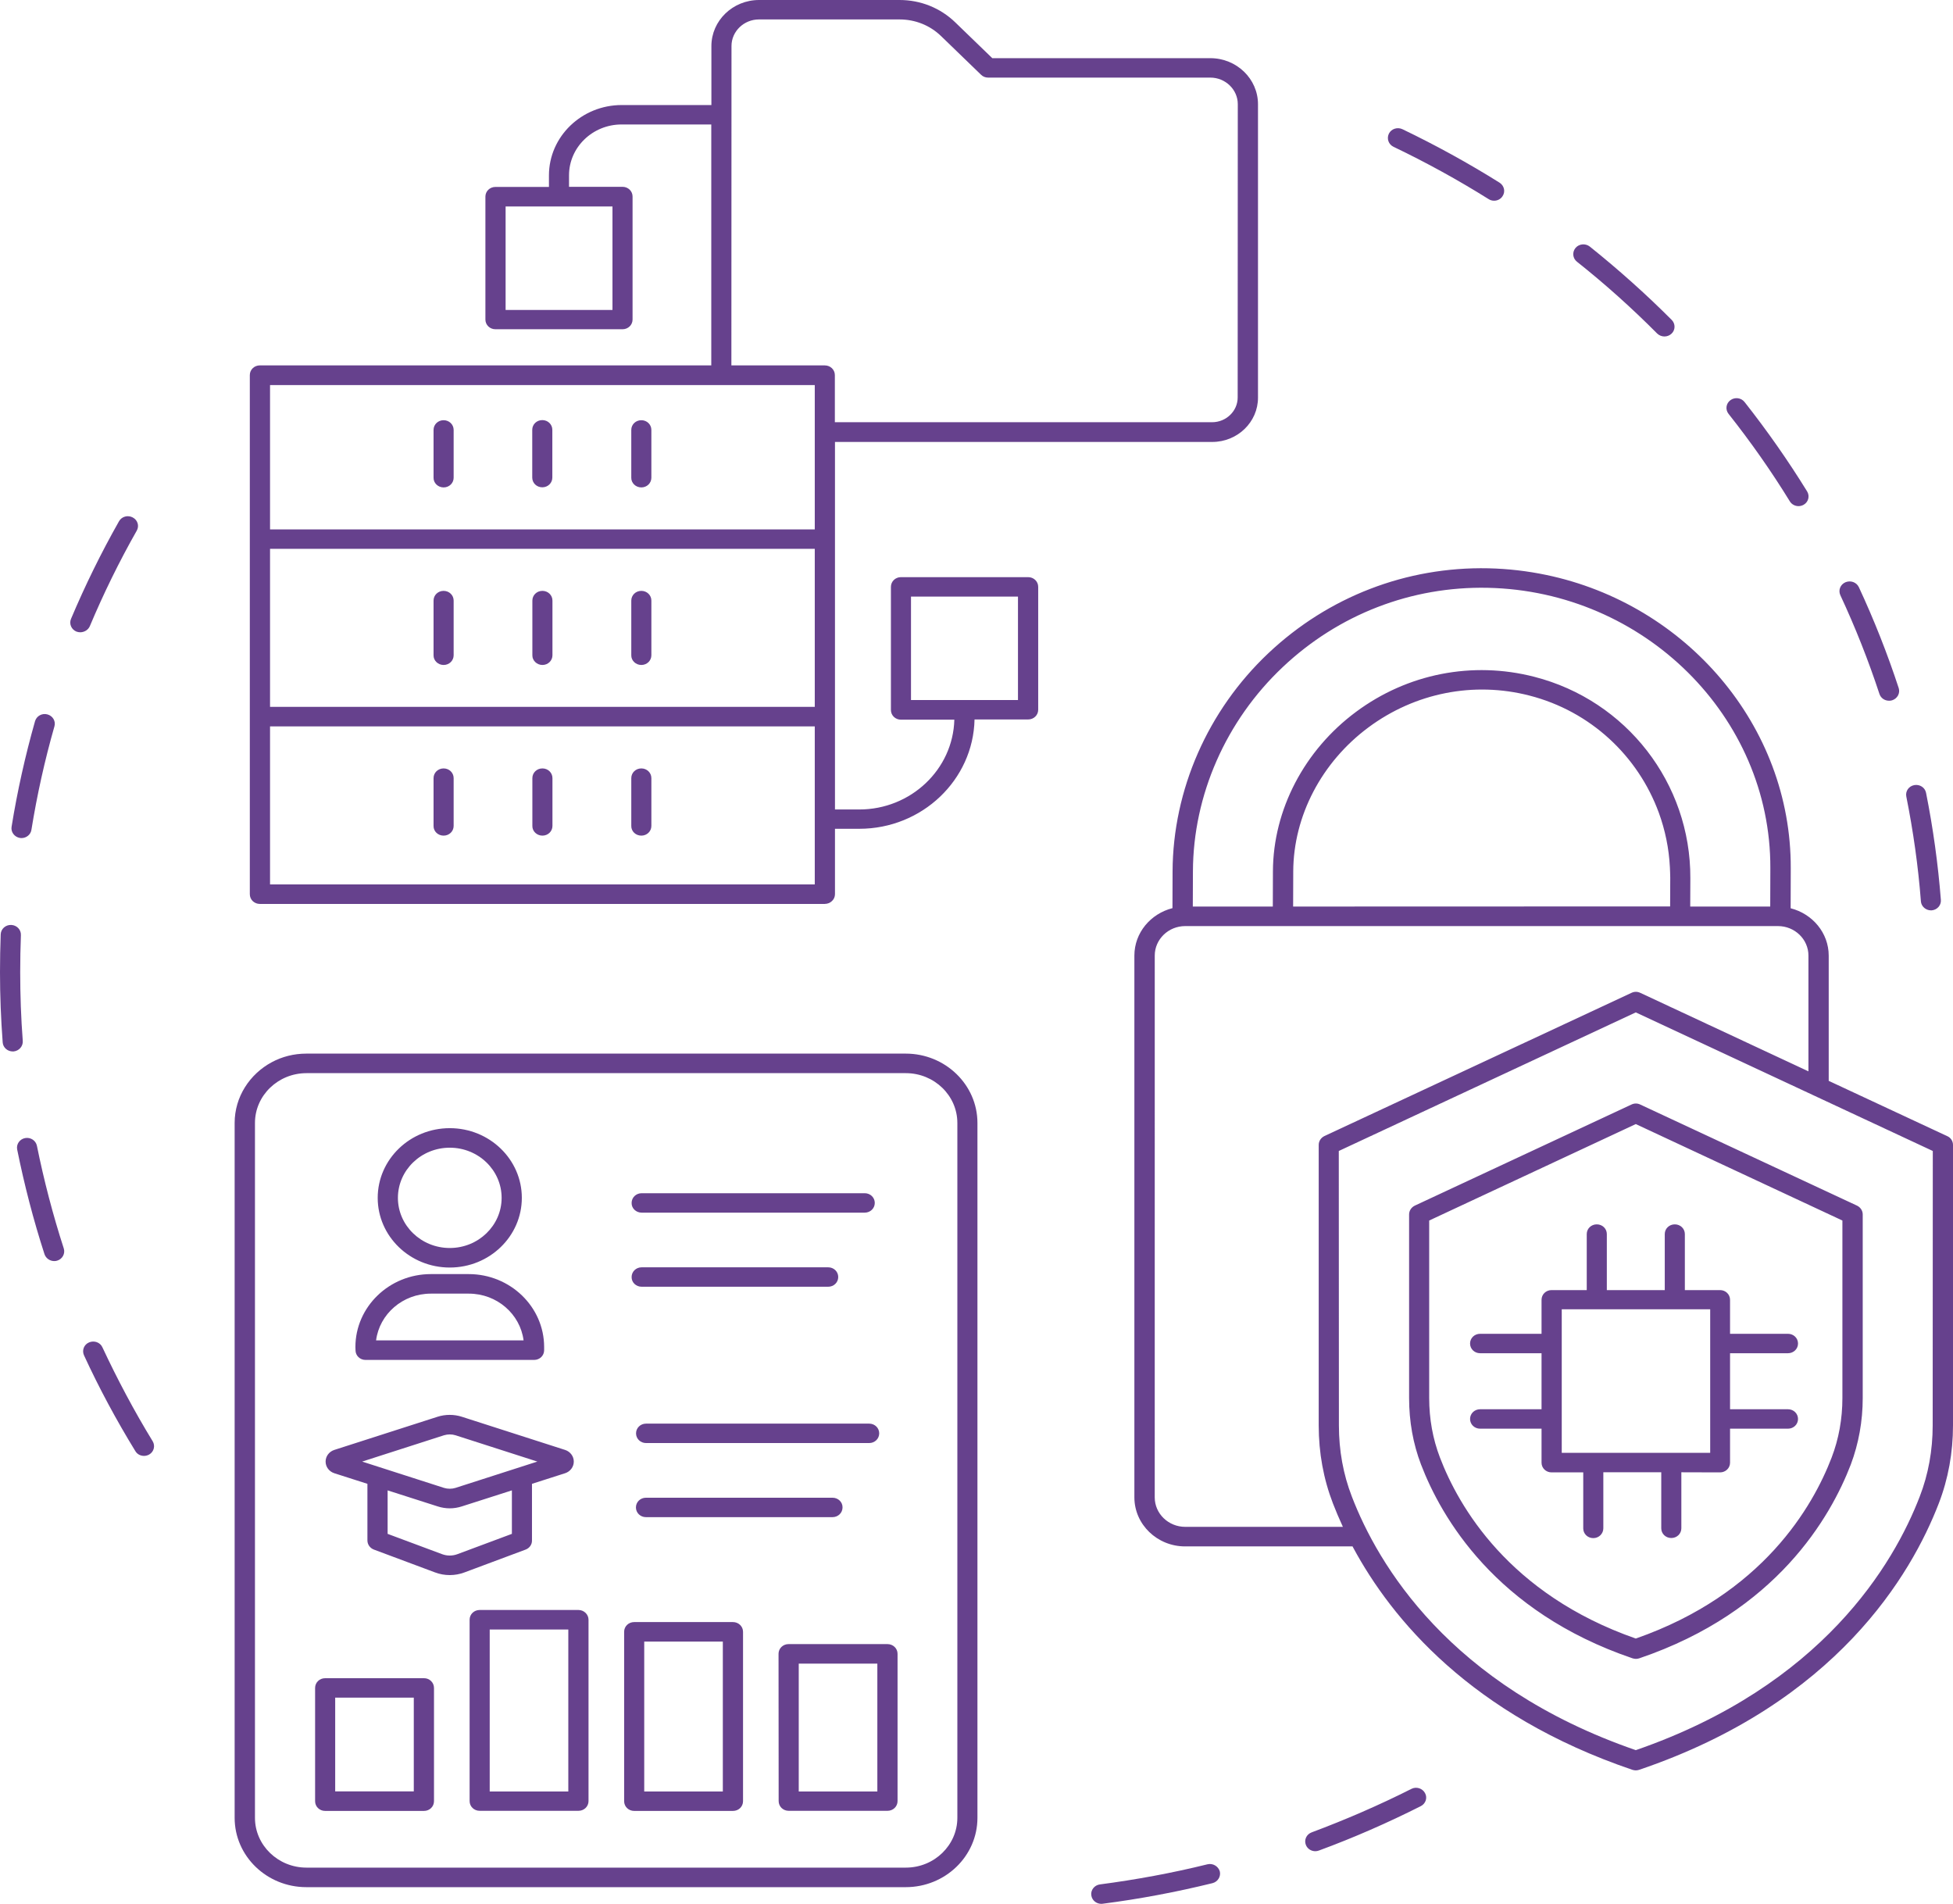 <svg width="356" height="347" viewBox="0 0 356 347" fill="none" xmlns="http://www.w3.org/2000/svg">
<path d="M11.624 227.542C11.922 228.468 11.39 229.477 10.432 229.765C10.261 229.827 10.07 229.848 9.878 229.848C9.112 229.848 8.367 229.354 8.111 228.592C6.089 222.354 4.428 215.932 3.13 209.509C2.938 208.541 3.598 207.615 4.577 207.429C5.578 207.244 6.536 207.882 6.728 208.829C8.005 215.129 9.644 221.428 11.624 227.542ZM4.151 189.725C3.832 185.587 3.683 181.368 3.683 177.209C3.683 174.965 3.726 172.68 3.811 170.436C3.853 169.448 3.066 168.624 2.044 168.583C1.022 168.542 0.17 169.304 0.128 170.292C0.043 172.577 0 174.903 0 177.209C0 181.47 0.17 185.752 0.49 189.993C0.554 190.919 1.363 191.64 2.321 191.64H2.448C3.47 191.557 4.215 190.693 4.151 189.725ZM16.372 114.132C18.863 108.203 21.737 102.336 24.93 96.716C25.42 95.851 25.1 94.781 24.185 94.307C23.291 93.834 22.183 94.143 21.694 95.007C18.437 100.751 15.499 106.742 12.944 112.794C12.561 113.7 13.008 114.749 13.944 115.12C14.179 115.202 14.413 115.243 14.647 115.243C15.392 115.223 16.074 114.811 16.372 114.132ZM18.671 245.572C18.266 244.666 17.181 244.275 16.244 244.666C15.307 245.057 14.903 246.107 15.307 247.013C18.054 252.983 21.226 258.87 24.675 264.49C25.015 265.067 25.633 265.355 26.25 265.355C26.57 265.355 26.889 265.273 27.187 265.108C28.06 264.614 28.337 263.523 27.826 262.679C24.462 257.182 21.396 251.398 18.671 245.572ZM3.641 152.73C3.726 152.75 3.832 152.75 3.917 152.75C4.812 152.75 5.599 152.112 5.727 151.247C6.749 144.907 8.154 138.567 9.921 132.391C10.198 131.444 9.623 130.476 8.644 130.209C7.664 129.941 6.664 130.497 6.387 131.444C4.599 137.743 3.151 144.228 2.108 150.712C1.959 151.659 2.64 152.565 3.641 152.73ZM220.091 339.795C213.683 341.38 207.083 342.595 200.505 343.459C199.504 343.583 198.78 344.488 198.929 345.456C199.057 346.362 199.845 347 200.76 347C200.845 347 200.93 347 201.016 346.979C207.743 346.115 214.471 344.838 221.006 343.233C221.986 342.986 222.582 342.018 222.348 341.071C222.071 340.145 221.07 339.548 220.091 339.795ZM257.284 326.043C251.408 329.008 245.276 331.663 239.103 333.969C238.145 334.319 237.676 335.348 238.038 336.254C238.315 336.974 239.017 337.407 239.763 337.407C239.976 337.407 240.188 337.366 240.423 337.283C246.746 334.957 252.983 332.219 258.987 329.193C259.881 328.74 260.243 327.669 259.753 326.805C259.285 325.94 258.178 325.59 257.284 326.043ZM302.077 60.792C302.439 61.142 302.928 61.327 303.397 61.327C303.865 61.327 304.312 61.162 304.674 60.833C305.419 60.154 305.419 59.021 304.738 58.321C300.033 53.607 295.009 49.119 289.793 44.94C289.005 44.323 287.834 44.426 287.195 45.187C286.557 45.949 286.663 47.081 287.451 47.699C292.56 51.754 297.5 56.18 302.077 60.792ZM342.591 126.483C342.846 127.244 343.549 127.718 344.358 127.718C344.549 127.718 344.72 127.697 344.911 127.636C345.869 127.327 346.401 126.339 346.103 125.412C344.06 119.175 341.611 112.978 338.844 107.029C338.418 106.123 337.354 105.732 336.396 106.123C335.459 106.535 335.054 107.564 335.459 108.47C338.184 114.316 340.589 120.389 342.591 126.483ZM254.027 26.763C259.966 29.604 265.8 32.815 271.356 36.294C271.676 36.5 272.016 36.583 272.357 36.583C272.953 36.583 273.549 36.294 273.89 35.759C274.443 34.936 274.209 33.845 273.336 33.289C267.652 29.727 261.691 26.454 255.645 23.551C254.729 23.119 253.622 23.469 253.175 24.354C252.728 25.26 253.111 26.331 254.027 26.763ZM326.262 91.384C326.603 91.94 327.22 92.249 327.838 92.249C328.157 92.249 328.476 92.166 328.774 92.002C329.647 91.508 329.924 90.417 329.413 89.573C325.943 83.953 322.111 78.477 318.002 73.268C317.384 72.486 316.234 72.342 315.425 72.939C314.616 73.536 314.467 74.647 315.085 75.43C319.109 80.514 322.877 85.868 326.262 91.384ZM350.149 164.279C350.213 165.206 351.043 165.926 351.98 165.926H352.107C353.108 165.844 353.874 165 353.789 164.012C353.278 157.486 352.363 150.898 351.086 144.496C350.894 143.529 349.936 142.911 348.935 143.097C347.935 143.282 347.296 144.208 347.488 145.176C348.744 151.454 349.659 157.877 350.149 164.279ZM150.348 164.753H47.369C46.347 164.753 45.538 163.971 45.538 162.982V130.621V130.601V68.367C45.538 67.379 46.347 66.596 47.369 66.596H129.654V22.686H113.304C108.024 22.686 103.724 26.845 103.724 31.95V34.05H113.475C114.497 34.05 115.306 34.832 115.306 35.82V58.239C115.306 59.227 114.497 60.009 113.475 60.009H90.312C89.29 60.009 88.481 59.227 88.481 58.239V35.841C88.481 34.853 89.29 34.071 90.312 34.071H100.063V31.971C100.063 24.889 106.024 19.145 113.326 19.145H129.676V8.399C129.676 3.768 133.572 0 138.363 0H163.974C167.806 0 171.404 1.441 174.129 4.076L180.878 10.602H220.625C225.415 10.602 229.312 14.369 229.312 19.001V72.482C229.312 76.928 225.586 80.551 220.966 80.551H152.203V130.637V130.658V147.538H156.631C166.041 147.538 173.726 140.23 173.96 131.172H164.231C163.209 131.172 162.4 130.39 162.4 129.402V106.963C162.4 105.975 163.209 105.192 164.231 105.192H187.415C188.437 105.192 189.246 105.975 189.246 106.963V129.36C189.246 130.349 188.437 131.131 187.415 131.131H177.643C177.409 142.144 168.084 151.058 156.63 151.058H152.202V162.977C152.202 163.451 152.01 163.904 151.648 164.233C151.308 164.562 150.839 164.748 150.35 164.748L150.348 164.753ZM166.06 127.595H185.561V108.738H166.06V127.595ZM111.644 37.635H92.164V56.492H111.644V37.635ZM49.224 96.491H148.519V70.182H49.224V96.491ZM133.319 66.6H150.351C151.372 66.6 152.181 67.382 152.181 68.37V76.955H220.945C223.5 76.955 225.608 74.937 225.608 72.447L225.629 18.982C225.629 16.326 223.372 14.144 220.626 14.144H180.112C179.622 14.144 179.154 13.959 178.814 13.609L171.533 6.569C169.51 4.613 166.828 3.543 163.975 3.543H138.343C135.596 3.543 133.34 5.725 133.34 8.38L133.319 66.6ZM49.224 128.834H148.519V100.034H49.224V128.834ZM49.224 161.195H148.519V132.395H49.224V161.195ZM116.903 88.838C117.925 88.838 118.734 88.055 118.734 87.067V78.359C118.734 77.371 117.925 76.589 116.903 76.589C115.881 76.589 115.072 77.371 115.072 78.359V87.067C115.051 88.035 115.881 88.838 116.903 88.838ZM97.019 87.046C97.019 88.035 97.828 88.817 98.85 88.817C99.872 88.817 100.681 88.035 100.681 87.046V78.339C100.681 77.351 99.872 76.568 98.85 76.568C97.828 76.568 97.019 77.351 97.019 78.339V87.046ZM80.861 88.838C81.883 88.838 82.692 88.055 82.692 87.067V78.359C82.692 77.371 81.883 76.589 80.861 76.589C79.839 76.589 79.03 77.371 79.03 78.359V87.067C79.009 88.035 79.839 88.838 80.861 88.838ZM116.904 121.199C117.926 121.199 118.735 120.416 118.735 119.428V109.465C118.735 108.477 117.926 107.694 116.904 107.694C115.882 107.694 115.073 108.477 115.073 109.465V119.428C115.052 120.396 115.882 121.199 116.904 121.199ZM98.872 121.199C99.894 121.199 100.703 120.416 100.703 119.428V109.465C100.703 108.477 99.894 107.694 98.872 107.694C97.85 107.694 97.041 108.477 97.041 109.465V119.428C97.019 120.396 97.871 121.199 98.872 121.199ZM80.861 121.199C81.883 121.199 82.692 120.416 82.692 119.428V109.465C82.692 108.477 81.883 107.694 80.861 107.694C79.839 107.694 79.03 108.477 79.03 109.465V119.428C79.009 120.396 79.839 121.199 80.861 121.199ZM116.904 152.304C117.926 152.304 118.735 151.522 118.735 150.534V141.826C118.735 140.838 117.926 140.055 116.904 140.055C115.882 140.055 115.073 140.838 115.073 141.826V150.534C115.052 151.522 115.882 152.304 116.904 152.304ZM98.872 152.304C99.894 152.304 100.703 151.522 100.703 150.534V141.826C100.703 140.838 99.894 140.055 98.872 140.055C97.85 140.055 97.041 140.838 97.041 141.826V150.534C97.019 151.522 97.871 152.304 98.872 152.304ZM80.861 152.304C81.883 152.304 82.692 151.522 82.692 150.534V141.826C82.692 140.838 81.883 140.055 80.861 140.055C79.839 140.055 79.03 140.838 79.03 141.826V150.534C79.009 151.522 79.839 152.304 80.861 152.304ZM178.172 204.675V331.319C178.172 338.298 172.318 343.959 165.101 343.959H55.843C48.626 343.959 42.771 338.298 42.771 331.319V204.675C42.771 199.92 45.518 195.761 49.541 193.6C51.415 192.591 53.565 192.035 55.843 192.035H165.101C172.318 192.035 178.172 197.717 178.172 204.675ZM174.51 331.319V204.675C174.51 199.673 170.295 195.596 165.122 195.596H55.864C50.69 195.596 46.475 199.672 46.475 204.675V331.319C46.475 336.322 50.69 340.398 55.864 340.398H165.122C170.295 340.398 174.51 336.322 174.51 331.319ZM95.822 282.428L84.687 286.586C83.814 286.915 82.899 287.08 81.984 287.08C81.047 287.08 80.153 286.915 79.28 286.586L68.145 282.428C67.443 282.16 66.975 281.501 66.975 280.76V270.447L60.928 268.512C59.991 268.203 59.353 267.359 59.353 266.391C59.353 265.424 59.992 264.58 60.928 264.271L79.769 258.219C81.196 257.766 82.75 257.766 84.176 258.219L103.017 264.271C103.954 264.58 104.592 265.424 104.592 266.391C104.592 267.359 103.954 268.203 103.017 268.512L96.971 270.447V280.76C96.992 281.501 96.525 282.16 95.822 282.428ZM83.367 283.272L93.309 279.566V271.641L84.176 274.564C83.474 274.79 82.729 274.914 81.983 274.914C81.238 274.914 80.493 274.79 79.791 274.564L70.657 271.641V279.566L80.599 283.272C81.494 283.601 82.473 283.601 83.367 283.272ZM66.016 266.391L80.941 271.188C81.6 271.394 82.367 271.394 83.027 271.188L97.951 266.391L83.027 261.595C82.367 261.389 81.622 261.389 80.941 261.595L66.016 266.391ZM117.771 259.474C116.749 259.474 115.94 260.257 115.94 261.245C115.94 262.233 116.749 263.015 117.771 263.015H158.434C159.456 263.015 160.265 262.233 160.265 261.245C160.265 260.257 159.456 259.474 158.434 259.474H117.771ZM151.749 272.979H117.75C116.728 272.979 115.919 273.761 115.919 274.749C115.919 275.737 116.728 276.52 117.75 276.52H151.749C152.771 276.52 153.58 275.737 153.58 274.749C153.601 273.761 152.771 272.979 151.749 272.979ZM79.11 307.646V328.294C79.11 329.282 78.301 330.064 77.279 330.064H59.269C58.247 330.064 57.438 329.282 57.438 328.294V307.646C57.438 306.657 58.247 305.875 59.269 305.875H77.279C78.28 305.855 79.11 306.657 79.11 307.646ZM75.427 309.416H61.1V326.502H75.427V309.416ZM107.277 295.212V328.273C107.277 329.261 106.468 330.043 105.446 330.043H87.435C86.413 330.043 85.604 329.261 85.604 328.273V295.212C85.604 294.223 86.413 293.441 87.435 293.441H105.446C106.446 293.441 107.277 294.244 107.277 295.212ZM103.593 297.003H89.266V326.523H103.593V297.003ZM135.443 297.414V328.294C135.443 329.282 134.634 330.064 133.612 330.064H115.601C114.579 330.064 113.77 329.282 113.77 328.294V297.414C113.77 296.426 114.579 295.644 115.601 295.644H133.612C134.612 295.644 135.443 296.426 135.443 297.414ZM131.76 299.205H117.432V326.523H131.76V299.205ZM163.609 301.429V328.273C163.609 329.261 162.8 330.044 161.778 330.044H143.767C142.745 330.044 141.936 329.261 141.936 328.273L141.915 301.429C141.915 300.44 142.724 299.658 143.746 299.658H161.757C162.8 299.658 163.609 300.44 163.609 301.429ZM159.926 303.22H145.598V326.523H159.926V303.22ZM64.784 245.518C64.784 238.189 70.957 232.22 78.536 232.22H85.434C93.013 232.22 99.187 238.189 99.187 245.518V246.094C99.187 247.083 98.378 247.865 97.356 247.865H66.635C65.613 247.865 64.804 247.083 64.804 246.094L64.784 245.518ZM68.552 244.303H95.44C94.823 239.507 90.587 235.781 85.456 235.781H78.537C73.406 235.781 69.169 239.507 68.552 244.303ZM68.85 218.324C68.85 211.325 74.726 205.622 81.986 205.622C89.224 205.622 95.121 211.303 95.121 218.324C95.121 225.323 89.246 231.025 81.986 231.025C74.747 231.025 68.85 225.344 68.85 218.324ZM81.986 209.183C76.77 209.183 72.533 213.28 72.533 218.324C72.533 223.367 76.77 227.464 81.986 227.464C87.202 227.464 91.438 223.367 91.438 218.324C91.438 213.28 87.202 209.183 81.986 209.183ZM116.964 221.02H157.627C158.649 221.02 159.458 220.238 159.458 219.25C159.458 218.262 158.649 217.479 157.627 217.479H116.964C115.943 217.479 115.133 218.262 115.133 219.25C115.112 220.238 115.943 221.02 116.964 221.02ZM116.964 234.525H150.964C151.986 234.525 152.795 233.743 152.795 232.754C152.795 231.766 151.986 230.984 150.964 230.984H116.964C115.943 230.984 115.133 231.766 115.133 232.754C115.112 233.743 115.943 234.525 116.964 234.525ZM356 208.669V259.805C356 264.766 355.127 269.563 353.403 274.03C348.421 286.937 334.732 310.384 298.793 322.571C298.601 322.633 298.388 322.674 298.175 322.674C297.963 322.674 297.771 322.633 297.558 322.571C268.2 312.608 253.68 295.11 246.633 282.017C246.612 281.955 246.57 281.914 246.548 281.852H216.019C210.931 281.852 206.779 277.838 206.779 272.918V174.168C206.779 170.009 209.739 166.531 213.72 165.522L213.741 158.811C213.805 143.968 220.149 129.476 231.219 119.039C242.12 108.766 256.341 103.269 271.286 103.578C274.905 103.661 278.418 104.072 281.867 104.793C307.308 110.104 326.511 132.213 326.426 158.236L326.405 165.544C330.386 166.553 333.345 170.032 333.345 174.19V197L354.975 207.087C355.592 207.355 356 207.99 356 208.669ZM352.317 209.781L298.178 184.521L244.039 209.781L244.06 259.805C244.06 264.354 244.848 268.719 246.423 272.774C251.128 285.023 264.136 307.235 298.178 318.989C332.22 307.214 345.227 285.002 349.933 272.774C351.508 268.718 352.296 264.333 352.296 259.805L352.317 209.781ZM210.489 272.916C210.489 275.88 212.98 278.288 216.046 278.288H244.786C244.083 276.765 243.487 275.345 242.976 274.027C241.252 269.56 240.379 264.784 240.379 259.802V208.667C240.379 207.987 240.784 207.37 241.422 207.061L297.395 180.958C297.906 180.711 298.481 180.711 298.992 180.958L329.648 195.265V174.164C329.648 171.2 327.157 168.791 324.092 168.791H216.049C212.984 168.791 210.493 171.2 210.493 174.164L210.489 272.916ZM233.822 121.587C223.476 131.345 217.493 144.911 217.451 158.827L217.429 165.229H232.013L232.034 158.785C232.077 147.607 237.74 136.737 247.192 129.738C256.559 122.78 268.396 120.454 279.679 123.357C296.476 127.659 308.186 142.769 308.122 160.041L308.101 165.229H322.684L322.705 158.209C322.791 130.623 299.691 107.732 271.185 107.135C257.283 106.847 243.999 111.973 233.822 121.587ZM304.395 158.086C304.225 154.627 303.522 151.272 302.373 148.122C298.583 137.788 289.94 129.636 278.784 126.774C268.629 124.16 257.942 126.28 249.469 132.559C240.911 138.9 235.78 148.719 235.737 158.807L235.716 165.23L304.436 165.209L304.458 160.001C304.458 159.363 304.417 158.724 304.395 158.086ZM338.501 219.74C339.14 220.049 339.544 220.666 339.544 221.346V254.819C339.544 259.039 338.799 263.115 337.373 266.924C333.711 276.455 323.875 293.747 298.818 302.249C298.626 302.311 298.413 302.352 298.2 302.352C297.987 302.352 297.796 302.311 297.583 302.249C272.546 293.747 262.69 276.476 259.028 266.924C257.58 263.136 256.856 259.06 256.856 254.819V221.346C256.856 220.666 257.261 220.049 257.899 219.74L297.391 201.315C297.902 201.068 298.477 201.068 298.988 201.315L338.501 219.74ZM335.84 222.457L298.179 204.877L260.517 222.457V254.798C260.517 258.606 261.177 262.25 262.476 265.647C265.861 274.519 275.016 290.556 298.178 298.646C321.341 290.556 330.475 274.54 333.881 265.647C335.18 262.25 335.84 258.607 335.84 254.798L335.84 222.457ZM290.43 280.343C289.408 280.343 288.599 279.561 288.599 278.573V268.362H282.829C281.807 268.362 280.998 267.58 280.998 266.592V260.395H269.8C268.778 260.395 267.969 259.613 267.969 258.625C267.969 257.637 268.778 256.854 269.8 256.854H280.998V246.644H269.8C268.778 246.644 267.969 245.861 267.969 244.873C267.969 243.885 268.778 243.103 269.8 243.103H280.998V236.906C280.998 235.918 281.807 235.136 282.829 235.136H289.237V224.925C289.237 223.937 290.046 223.155 291.068 223.155C292.09 223.155 292.899 223.937 292.899 224.925V235.136H303.459V224.925C303.459 223.937 304.268 223.155 305.29 223.155C306.312 223.155 307.121 223.937 307.121 224.925V235.136H313.529C314.551 235.136 315.36 235.918 315.36 236.906V243.103H325.919C326.941 243.103 327.75 243.885 327.75 244.873C327.75 245.861 326.941 246.644 325.919 246.644H315.36V256.854H325.919C326.941 256.854 327.75 257.637 327.75 258.625C327.75 259.613 326.941 260.395 325.919 260.395H315.36V266.592C315.36 267.58 314.551 268.362 313.529 268.362L306.482 268.342V278.552C306.482 279.54 305.673 280.323 304.651 280.323C303.629 280.323 302.82 279.54 302.82 278.552V268.342H292.261V278.552C292.261 279.54 291.452 280.343 290.43 280.343ZM284.681 264.801H311.74V238.636H284.681V264.801Z" fill="#66418D"/>
</svg>
